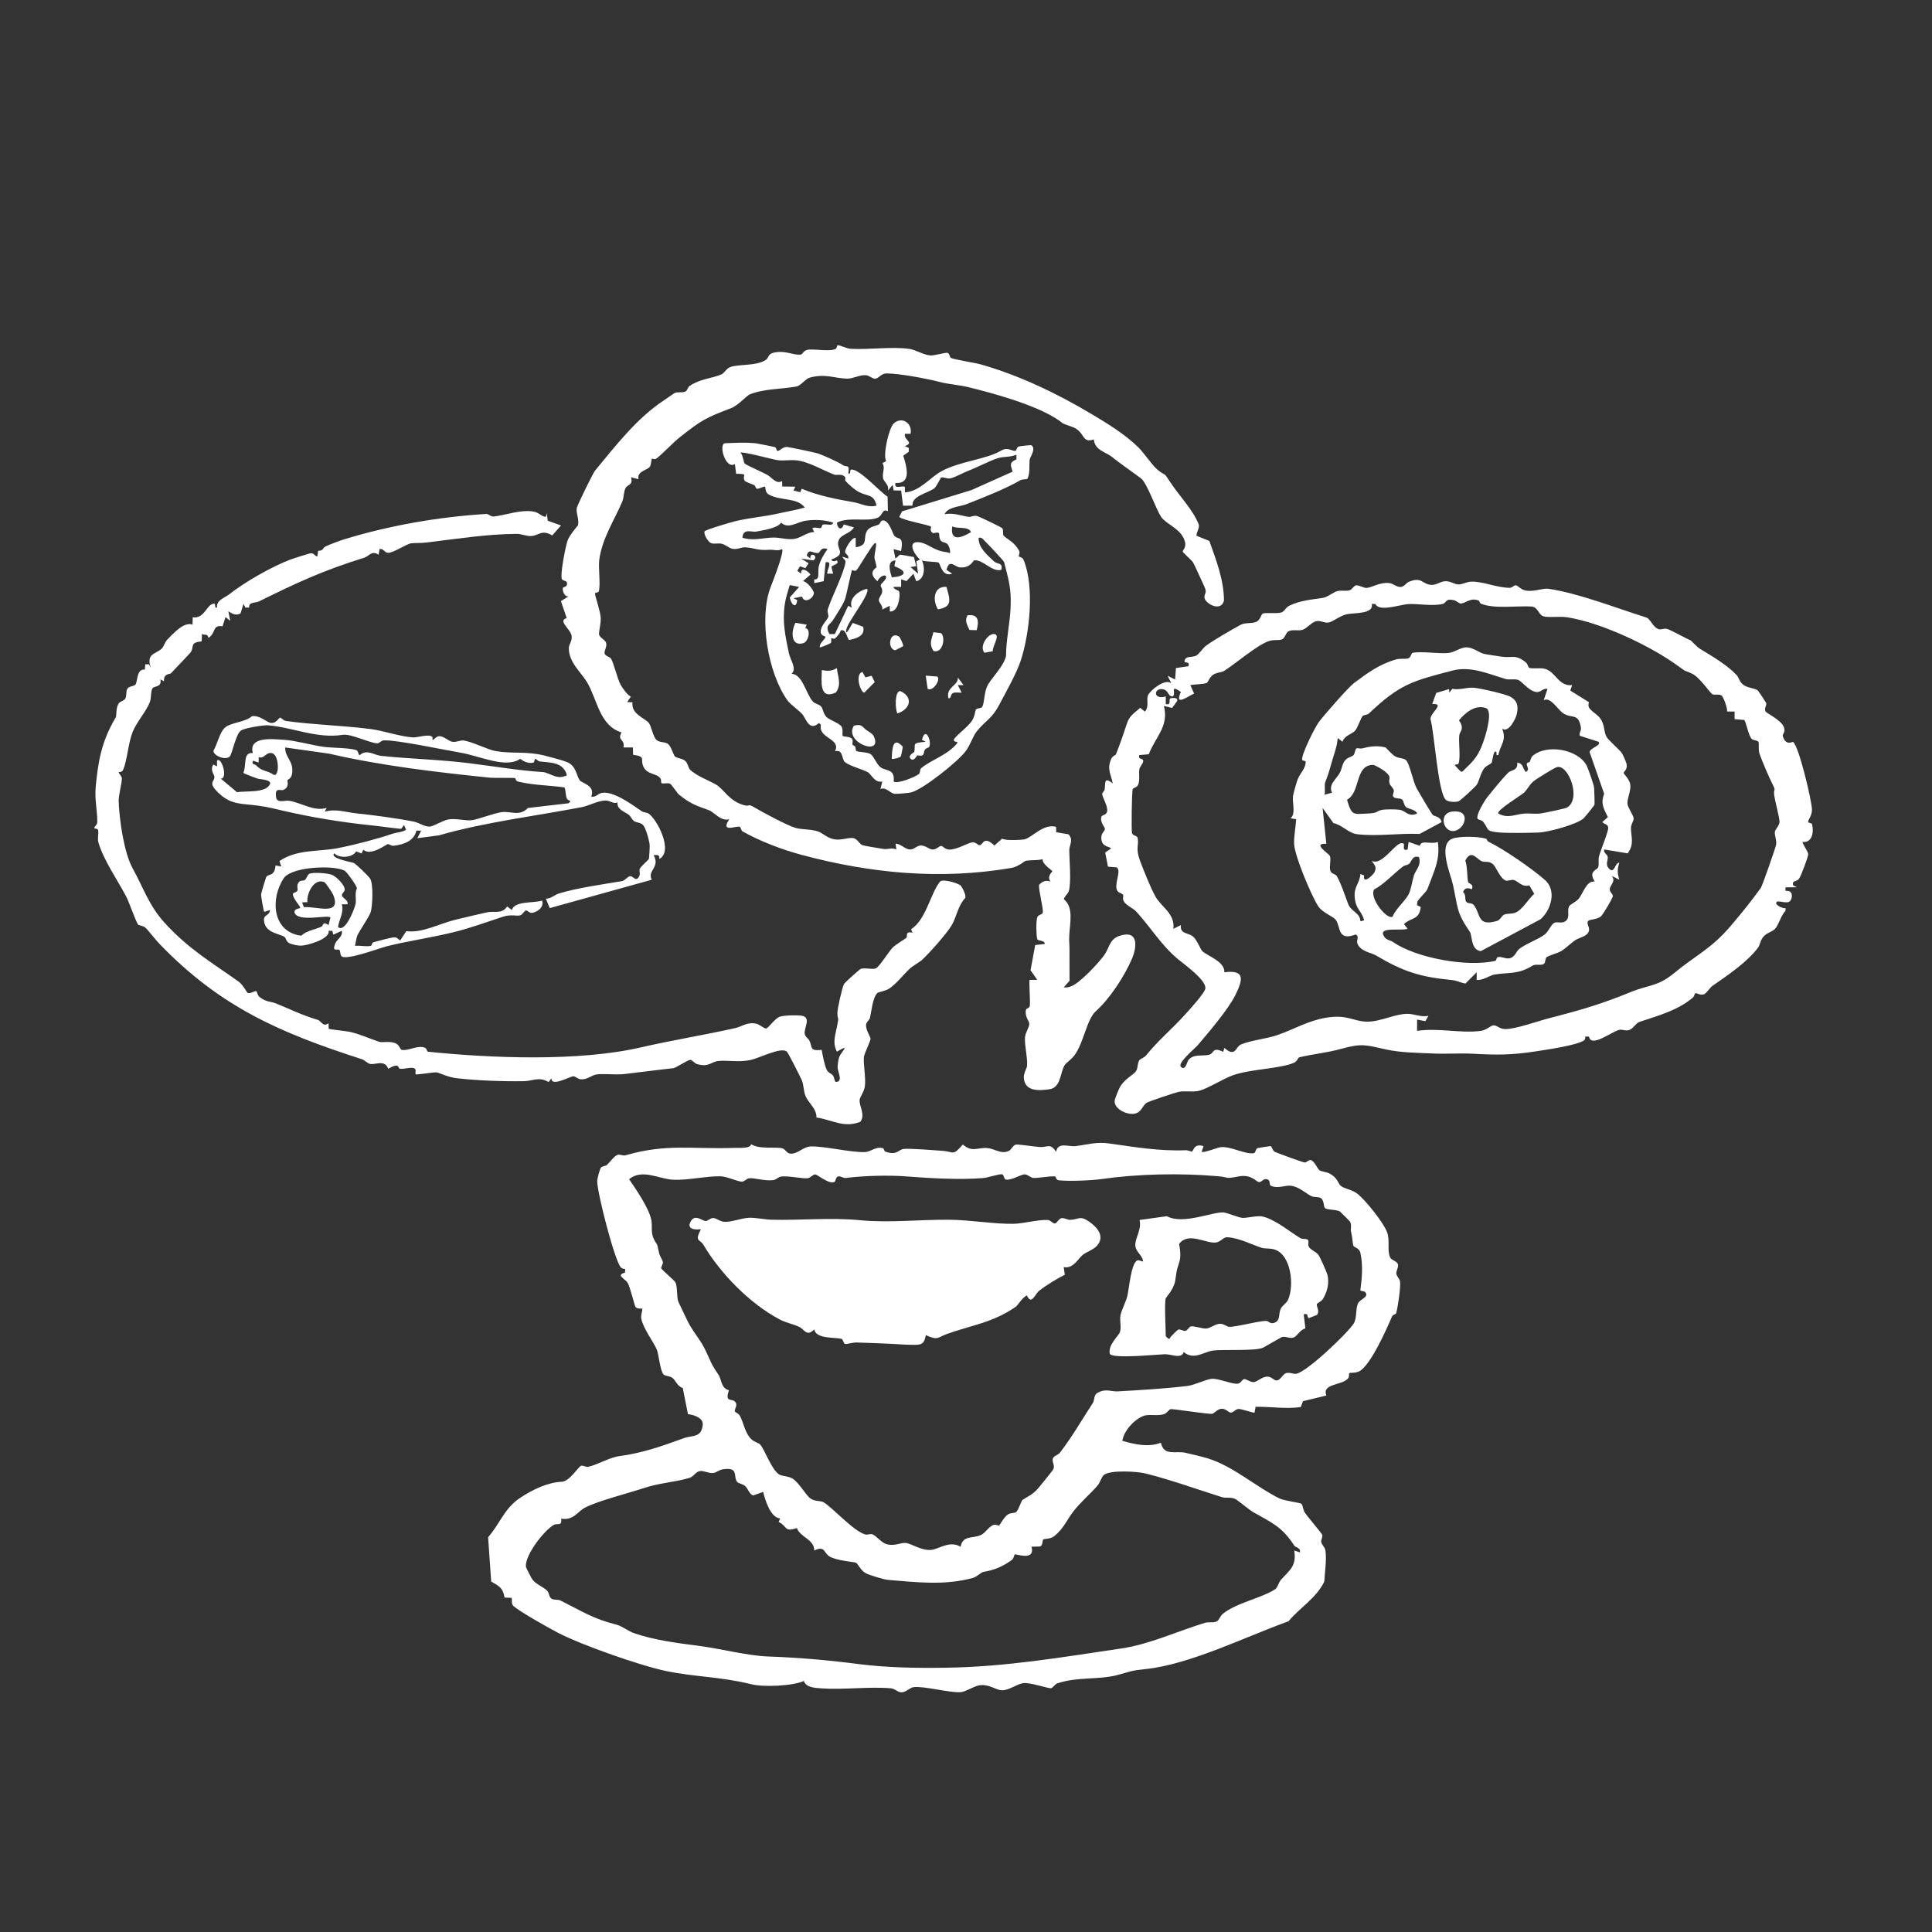 <svg viewBox="0 0 1080 1080" xmlns="http://www.w3.org/2000/svg" data-name="Layer 1" id="Layer_1">
  <rect x="0" y="0" width="1080" height="1080" fill="#333333" stroke="none"/>
  <defs>
    <style>
      .cls-1 {
        fill: #fff;
      }
    </style>
  </defs>
  <path d="M666.32,643.71c1.08-.74,1.13-4.68,6.46-3l-1.05,3.15c1,.83,8.87-2.48,11.05-2.62,5.52-.36,13.44,4.19,18.09,3.4,1.14-.19.95-2.53,2.26-2.88.62-.17,6.7-1.1,7.06-1.08.79.06,1.05,2.3,2.27,3.1.75.5,15.96,6.06,16.86,6.06,1.25,0,2.36-1.82,3.69-1.26,1.94.82,3.46,4.8,4.52,5.54,1.3.91,3.95.91,5.93,2.01,4.32,2.38,4.5,5.46,6.1,6.83s6.45,2.18,9.17,4.3c4.59,3.57,14.61,16.12,16.61,21.42,1.81,4.82-.03,10.03,1.68,14.09.81,1.94,3.95,1.99,4.45,4.13.37,1.56-1.06,3.39-.92,5.06.13,1.47,1.74,2.67,2.06,4.32.54,2.84-1.23,14.56-2.11,17.67-.27.97-1.83.76-2.39,2.06-2.94,6.84-11.78,26.91-18.1,30.46-2.25,1.26-5.26.72-5.77,1.16-.31.27.21,1.94-.8,3.06-3.47,3.83-14.7,2.73-11.98,9.41l-13.07,3.16-1.26,3.29c-8.52,1.19-16.65-.27-25.25-.15l-.58,3.24c-.38.44-7.34-2.15-9.04-2.01s-2.76,2-4.17,2.02c-1.49.02-2.75-2.26-5.18-2.15s-4.32,2.81-5.38,2.85c-3.26.11-21.94-2.87-23.1-2.62s-1.97,2.16-3.56,2.72c-3.68,1.31-8.53-.12-11.58,1.03-5.34,2.01-11.11,8.46-11.89,13.95,6.95,2.04,14.61,3.74,21.58,1.07,1.52,7.58,8.01,4.45,13.51,5.58,3.07.64,9.79,2.28,12.67,3.17,14.19,4.36,26.92,15.88,39.97,22.35,2.8,1.39,11.65,2.41,12.33,2.99.81.69.97,3.51,1.92,4.94,1.49,2.25,9.57,11.7,9.76,12.47.31,1.29-.73,2.76-.58,3.88.25,1.78,2.05,2.79,2.37,4.97.76,5.19-.39,11.97-.64,17.26-4.51,9.3-13.63,14.54-20.03,22.21-23.54,8.43-55.12,24.19-79.99,26.72-8.48.86-7.85,1.29-15.67,3.33-10.7,2.79-21.75.81-33.43,4.59-1.61.52-2.57,2.57-3.59,2.76-1.48.28-12.08-3.45-15.71-2.82s-7.77,3.98-11.76,3.99c-3.29,0-7.18-3.66-12.7-2.77-3.06.49-7.62,3.62-10.44,3.82-6.24.43-19.96-3.47-26.23-2.81-2.08.22-4.2,2.77-6.57,2.88s-3.69-2.01-6.23-2.24c-11.83-1.05-26.77.92-38.92.03-3.8-.28-8.42-.48-9.68-4.13-6.05,2.82-22.53,3.54-29.34,1.84-17.21-4.28-31.31-4.01-47.55-7.37-14.44-2.99-46.79-14.38-60.14-21.2-5.05-2.58-21.46-11.83-25.12-15.02-1.48-1.29-.92-3.08-1.11-4.7l-4.03-.17c-.87-5.53-3.1-6.38-7.47-8.95l-1.72-24.78c6.93-7.98,8.91-16.03,18.04-22.1,7.13-4.74,15.61-8.62,23.19-8.91,4.29-.17,9.38-8.59,10.74-8.94,1.23-.31,2.75.85,3.9.6,5.37-1.16,12.18-5.3,17.22-5.95,12.99-1.68,23.94-5.58,36.31-10.07,4.75-1.72,9.85-.05,10.58-7.5.38-3.88-5.13-5.63-8.27-5.91l-2.9-14.63c-3-.88-4.15-4.5-5.81-5.71-1.45-1.06-4.08-.93-4.97-1.91-1.9-2.09-2.58-10.95-3.68-13.73-1.68-4.22-7.76-11.92-8.76-17.69-.3-1.74.93-4.87.56-5.26-.24-.25-2.85.23-3.73-1.02-.72-1.02-2.78-10.55-4.46-13.54-1.18-2.09-6.88-4.25-1.45-5.64l.13-1.99c-.91-.1-2-.35-2.57-1.09-3.57-4.58-13.07-41.38-13.08-48.05,0-1.33,1.41-6.89,2.17-7.68.71-.73,2.52-.71,3.31-1.44,1.52-1.4,4.01-4.97,5.91-5.59,1.36-.44,2.92.68,4.48.23,22.95-6.65,37.38-3.3,60.42-4.13,3.45-.12,9.23.55,9.74-2.05,4.71,3.06,14.07,1.27,17.61,2.35,1.61.49,2.21,2.76,4.36,2.91,4.35.29,6.97-4.01,11.83-4.02,8.38-.03,21.36,3.33,29.5,3.16,3.91-.08,6.03-3.24,10.33-2.2.73.18.61,1.7,1.53,2,6.73,2.23,6.91-1.2,10.24-1.56s17.38.75,21.75,1.06c6.14.43,5.45,3.17,11.2-3.53,5.29,4.55,8.05,1.58,13.56,1.97,4.11.29,7.84,3.65,12.15,1.61,1.37-.65,2.27-3.12,3.92-3.53,1.2-.3,10.84,1.24,13.52,1.36,4.32.2,5.78-2.36,8.97,2.7.99-5.78,6.99-2.7,11-3.22,6.47-.83,11.48-2.5,18.72-1.48,14.33,2.03,28.04,4.37,42.79,3.79,1.19-.05,3.23.89,3.44.74ZM466.6,660.61c-2.92,1.83-9.68-4.12-10.88-4.1-1.41.03-2.64,1.95-4.29,2.14-2.92.32-10.34-1.45-14.67-.97-1.66.19-2.81,1.77-4.36,1.99-4.92.7-10.48-1.34-13.64-1-1.54.17-2.52,1.89-4.08,1.88-2.38-.01-8.19-2.88-11.87-2.99-7.55-.22-18.25,2.28-26.34,1.93-8.16-.35-17.41-6.35-24.81-.31,3.96,5.79,10.84,15.75,12.36,22.47.77,3.4-.26,7.09,1.23,10.41,2.17,4.84,1.68,1.14,3.17,8.33.44,2.1,1.97,3.69,2.13,5.23.11,1.05-1.32,2.86-.83,3.56.69.98,7.21,6.58,7.79,7.58,1.32,2.29.67,8.18,1.64,10.78.36.96,3.46,7.15,4.5,9.48,2.86,6.39,7.48,11.41,9.99,16.37,3.79,7.49,3.19,8.12,8.05,15.19,1.71,2.49,1.28,7.47,5.78,8.56-2.57,7.9,2.22,3.67,3.93,7.19.74,1.53-.74,3.17-.65,4.6.03.52,2.12,1.1,2.89,2.56,2.09,3.98,2.78,9.43,6.18,12.87,1.91,1.93,4.22,2.08,5.21,3.24,2.55,3,6.13,13.63,10.38,16.55,1.76,1.21,5.11.85,7.64,2.4,3.68,2.25,7.19,9.09,10.02,11.11,2.64,1.88,5.45,1.02,7.36,2.15,5.05,2.98,16.67,16.13,23.26,17.96,1.38.38,2.78-.57,4.17-.01,2.14.85,4.84,4.81,8.2,5.57,4.4,1,7.39-1.08,10.3-.8,3.05.29,8.34,4.24,14.01,3.89,4.24-.26,10.43-5.53,16.62-1.75,1.17-6.69,6.87-4.44,11.44-6.63,2.66-1.27,4.04-4.57,7.09-5.65,1.11-.39,2.7.59,3.01.4.34-.21,2.8-4.9,4.88-6.19,1.65-1.03,3.5-.66,4.51-1.28,1.32-.82,2.98-6.41,3.69-6.88,3.62-2.37,5.69-2.82,9.25-7.07,1.12-1.34,7.74-9.51,8-10.1,1.01-2.33-1.2-4.28-.13-6.31.63-1.19,2.79-1.64,3.78-2.92,6.9-8.96,12.14-18.16,18.4-27.78,1.05-1.61.39-4.7,2.76-5.69,4.28-2.55,7.66-.58,11.06-.78,12.98-.73,26.33-1.51,38.94-3.02,4.19-.5,10.79-3.87,13.83-4.02,3.81-.19,10.59,2.88,14.03,2.78,2.19-.06,2.76-2.46,3.96-2.6s3.43,1.78,5.33,1.7,4.56-3.03,7.5-3.09c2.5-.05,3.65,2.09,5.17,2.13,2.34.06,3.44-3.51,5.5-4.09s4.04.68,5.71.35c6.07-1.21,28.39-22.44,32.01-28.05,1.9-2.95.98-8.24,2.43-11.3,1.16-2.44,6.84-3.64,3.71-6.56l-2.43-.57c.94-7.03,1.57-14.06.05-21.08-.67-3.07-3.67-2.74-4.03-4.33-.41-1.85-.35-4-1.18-7.37-.44-1.79.49-3.93-.59-5.74-.21-.35-5.46-5.6-5.82-5.8-1.94-1.03-7.13-.76-8.2-1.84-.85-.86-.41-4.45-2.35-5.57-1.39-.8-3.6-.31-5.25-1.08-2.79-1.3-6.62-5.09-11.21-5.78-3.38-.5-7.35,1.8-11.37.02-1.38-.61.29-3.45-2.78-3.75-1.51-.15-2.36,1.6-3.74,1.64-1.93.05-4.02-4.53-11.56-3.14-8.46,1.56-4.47.5-11.66-.12-20.99-1.81-44.47-1.33-65.02,1.6-5.7.81-18.21,1.3-23.79.69-1.97-.21-1.38-2.1-2.18-2.18-3.12-.3-9.93,1.15-12.32.82-1.4-.19-2.82-1.85-4.55-1.95-2.04-.12-7.46,3.48-10.56,2.91-1.22-.22-1.03-2.77-2.17-2.97-1.55-.27-8.07,1.92-10.58,2.12-12.53,1.04-29.56.13-42.2-.88-10.46-.84-24.09-.47-34.68.83-1.2.15-2.89-1.22-4.2-.86s-1.37,2.63-1.87,2.95ZM412.11,828.45c-2.47-3.02,1.25-8.55-8.12-7.08-1.99.31-3.62,1.89-5.44,2.06-2.54.24-4.89-1.4-7.25-1.09-2.35.31-3.56,3.12-5.83,3.79-8.71,2.58-16.21,2.62-25.85,5.81-8.51,2.82-25.45,7.09-32.52,10.8-4.38,2.29-6.47,7.33-13.39,6.21.54,4.54-2.13,2.28-4.27,3.55-5.49,3.26-15.97,16.82-15.47,23.25.05.63,3.21,6.68,3.77,7.37,2.13,2.63,5.97,3.98,8.14,6.11,1.09,1.06,1.01,3.61,2.43,4.45s3.55.28,5.22,1.12c11.66,5.84,18.1,10.16,31,13.37,3.11.77,6.66,3.65,9.98,4.81,10.68,3.75,24.41,5.58,35.5,6.97,12.37,1.55,27.66,5.61,39.24,6.03,17.36.63,32.99,1.97,50.63,4.23,15.89,2.04,32.32,2.29,48.75,2.06,33.69-.47,65.38-5.92,98.22-10.77,15.9-2.35,31.2-9.61,46.74-14.33,2.12-.65,4.55.18,6.6-.8,1.25-.6,1.95-3.05,3.26-4.14,7.48-6.21,22.01-8.92,29.43-13.88,1.39-.93,1.85-3.73,3.2-5.25,4.8-5.41,8.81-7.54,7.41-16.37l3.15,1.05c.62-2.7-2.32-2.48-3.23-3.9-6.57-10.26-12.54-12.79-22.87-18.59-2.09-1.17-8.6-6.68-10.05-7.37-2.48-1.18-5.19-.32-7.43-1.02-14.39-4.52-28.52-9.69-42.76-13.23-4.79-1.19-19.26-2-23.08.72-1.45,1.03-2.19,4.29-3.58,5.92-4.18,4.89-9.65,9.39-13.76,14.77-3.41,4.45-5.36,9.53-10.61,13.68-2.22,1.76-5.38,1.22-6.09,1.85-.65.57-.03,3.47-1.93,3.89l-4.62.12c2.18,8.29-8.76,3.86-9.36,4.31-.37.27-.51,2.28-1.66,3.12-5.14,3.72-10.15,5.73-15.75,6.62-1.43.23-3.71,2.76-5.97,3.38-15.83,4.38-31.66,2.41-47.58,1.11-2.28-.19-10.11-2.63-12.18-3.66-3.07-1.53-4.31-5.25-5.73-5.95-.91-.46-10.34-1.04-14.52-3.38-3.55-1.99-2.49-6.38-8.71-3.42.07-6.3-7.89-7.37-9.69-12.55-7.36,2.34-4.99-.78-10.22-3.48l.88-1.9c-5.32-.34-8.39-10.07-9.52-14.83l-5.59,1.98c-2.09-.62-2.86-3.77-4.41-5.19-1.37-1.26-3.91-1.58-4.53-2.34Z" class="cls-1"></path>
  <path d="M945.06,357.94c.33.14,3.45,3.67,5.25,4.76,7.25,4.39,15.34,9.19,20.44,14.64,1.32,1.4,1.48,3.76,3.8,5.49,2.5,1.87,6.85,1.82,8.27,3.35.28.3,4.46,6.55,4.53,6.96.22,1.35-1.36,3.02-.36,4.64.52.84,7.81,4.43,9.73,7.76,2.07,3.59-.5,4.69-.13,5.93,1.7,5.73,5.39,3.06,5.71,3.28,3.27,2.18,10.36,32.45,10.59,37.58.16,3.7-2.15,5.53-2.11,7.19.02.54,1.95.43,2.16,1.26,1.08,4.27.18,10.39-5.27,9.88-.47.43,3.17,5.56,3.15,6.86s-3.96,12.18-5.24,13.79c-1.38,1.74-4.06.74-3.19,3.63l2.1,1.05-6.33.02c-.28,2.75-.07,1.72,1.62,2.07,2.35.49,2.28,3.62,1.07,5.37-1.81,2.63-8.06-1.26-7.96,1.53.04,1.08,3.76,3.09,5.26,2.65l-.05,1.51c-2.46,2.43-3.84,7.92-5.81,10.05-1.58,1.72-4.43,2.12-6.35,4.22-2.05,2.24-1.93,4.62-3.19,6.32-6.01,8.09-17.1,15.55-25.27,21.2-1.63,1.13-3.46,4.23-4.8,4.8-2.31.99-4.15-.94-5.06-.45-.26.14-.55,1.73-1.32,2.38-8.49,7.21-19.3,10.06-29.79,13.57-2.17.73-3.5,3.91-6.03,4.63-1.95.55-3.53-.55-5.33-.17-3.98.85-15.79,10.27-16.89,3.77h-2.08c.02.73-.05,1.71-.7,2.13-4.38,2.87-21.21,5.23-27.42,6.19-13.34,2.05-21.72,1.98-34.86,1.26-7.42-.41-14.12.24-22.14-.13-8.78-.41-17.95-.43-26.19-2.25-11.39-2.53-13.54-3.55-25.02-.38-8.55,2.36-15.62,2.85-23.53,4.76-.86.21-.9,2.25-3.35,3.22-8.27,3.25-23.73,3.33-33.62,6.75-5.52,1.91-14.71,7.87-19.46,8.83-3.66.74-7.39-.21-11.09.53-1.83.36-16.87,5.39-17.9,6.11-2.04,1.43-2.67,4.61-5.59,5.77-4.41,1.76-13.13-2.31-12.15-7.3.21-1.08,2.11-5.8,2.69-6.89,2.51-4.75,7.29-6.94,8.97-8.97,1.35-1.62.94-4.54,1.96-6.24.64-1.07,2.79-1.51,3.8-2.77,7.03-8.72,14.65-14.91,21.67-22.71,2.38-2.64,11.46-12.46,11.58-14.94.23-4.83-11.52-13.06-15.35-16.27-9.53-8-14.86-17.31-23.19-26.46-1.83-2.02-5.61-3.46-7.02-5.76-.99-1.62-.08-3.11-.48-3.73-.59-.92-2.5-1.16-3.1-2.08-2.36-3.61,2.54-11.38-.5-13.26l-4.83-.41-1.56-7.88,3.18-2.2c.07-1.34-5.59-.39-5.34-6.38.1-2.4,1.83-3.35,2-4.4.22-1.29-2.85-3.63-1.98-6.99.31-1.19,3.03-.79,3.27-3.33.29-3.01-2.9-7.93-2.8-9.52.04-.69,1.21-1.54,1.36-2.41.6-3.46-.69-7.54,4.54-3.42-.97-5.21-3.25-7.66-1.06-13.24.88-2.25,2.67-2.57,2.79-2.86,2.27-5.7,4.4-11.89,6.28-17.61,1.4-4.26,4.23-5.74,7.34-8.54l2.61,2.1c2.66-2.98.59-6.74,1.8-9.22,1.37-2.83,9.6-9.49,12.99-6.61l-2.1-4.21,4.21,2.1.47-6.41,6.93-.99c1.15-2.87-2.16-1.72-2.13-2.64.1-3.36,4.07-2.18,6.33-3.21,1.78-.81,3.9-4.38,5.85-5.77,4.67-3.33,14.5-9.04,19.3-11.6,2.39-1.28,6.24-.51,8.67-1.63,2.09-.96,2.76-4.13,3.41-4.5,1.47-.86,7.36.11,10.46-.69,1.82-.47,2.38-2.77,4.55-3.81,6.48-3.08,12.54-3.38,18.83-4.38,2.52-.4,5.67-3.12,7.95-3.76s4.8.15,6.91-.47c1.44-.43,2.29-2.49,3.5-2.74,1.7-.35,4.32,1.59,6.22,1.4,2.91-.3,7.5-3.35,12.58-2.67,2.25.3,4.08,2.39,6.4,2.14,1.91-.2,2.82-2.24,4.54-2.93,7.38-2.95,7.37,1.55,12.49,1.77,2.79.12,4.95-1.84,7.42-2.02,3.28-.25,5.1,1.6,7.42,1.76s4.72-1.41,7.27-1.54c6.42-.32,14.09,3.35,21.59,3.45,1.54.02,2.44-1.58,3.56-1.41,1.18.18,2.77,2.46,5.53,2.94,4.69.81,9.39-1.45,12.54-1,16.72,2.39,38.46,10.96,54.79,16.05,2.36.73,3.78,5.7,7.05,6.56,1.36.36,2.88-.62,4.47-.19,2.45.66,9.53,4.84,13.25,6.42ZM826.74,335.79c-4.61-1.99-7.37,1.36-9.93,1.58-1.24.11-2.54-1.55-4.11-1.88-5.13-1.06-3.88,1.52-6.26,2.12-5.36,1.35-13.84-.18-18.91.06-4.98.24-16.54,4.57-18.66-.03l-2.06-.06c1.37,5.79-9.88,4.93-13.78,5.75s-7.96,4.23-10.23,4.65c-2.42.45-4.46-1.2-6.9-.75-2.71.49-5.5,4.27-7.89,4.88-2.51.64-5.44-.33-7.69.76-1.64.8-1.95,3.96-3.85,4.6-2.04.69-4.56-.09-7.46.99-6.82,2.53-18.18,12.45-24.66,16.54-1.58,1-4.07.79-6.23,2.21-1.94,1.27-2.88,4.14-3.45,4.47-1.51.88-7.09.8-9.26,1.32l2.11,4.71c-3.96,1.8-11.17,7.36-7.4-.91-6.85-4.82-2.06,1.53-4.76,2.52-2.69-.18-1.92-3.52-5.51-4.06-4.9-.74-5.43,6.14,1.83,4.06v4.24c3.48,1,1.29-2.84,2.63-3.2,1.03-.28,4.52-.6,3.69,1.6l-2.8,3.8-4.57-1.14c2.9,11.63-4.81,17.3-8.45,27.01l-5.29.46c-.98,2.97,2.59,1.37,2.14,3.66-.3,1.52-1.83,2.64-2.11,4.29-.47,2.79.5,5.81-.74,8.69-.65,1.5-2.57,1.61-2.96,2.34-.58,1.09-.83,23.51-.42,24.67.54,1.52,2.81,1.39,3.08,2.48,1.09,4.39-1.57,5.31,1.75,13.86,2.1,5.42,5.39,13.88,8.3,19.13,3.18,5.72,11.09,9.59,9.97,18.03l4.2-2.11c-.54,5.16,4.04,4.11,6.82,6.4,2.1,1.73,4.18,7.16,5.12,8.08,2.86,2.83,12.68,5.8,12.4,11.91,12.15-1.64,10.13,4.72,6.03,12.93-3.93,7.87-14.75,20.55-20.85,27.75-1.55,1.84-11.59,10.04-9.51,12.14,2.6,2.61,3.57-3.02,4.15-3.73,3.06-3.72,7.85-1.98,11.81-3.05,2.61-.71,1.55-4.61,7.71-1.57l.65-2.19c6.32,5.55,6.25-.66,9.19-1.9,5.71-2.41,13.95-3.1,20.16-5.19,8.97-3.02,17.13-8.02,27.22-9.76,12.21-2.11,15.29,2.04,23.14,2.16,7.78.12,15.77-4.6,23.23-4.35,3.37.11,7.32,1.96,11.12,1.08l-1.69,3-4.64-.88v6.32c11.43-1.83,24.06,1.43,35.42.03,3.54-.44,5.68-3.13,7.36-3.16s3.6,2.06,6.3,2.11c5.84.12,18.49-4.48,24.65-6.06,17.19-4.4,29.48-7.97,45.62-14.6,10.39-4.27,14.99-2.95,24.26-10.58,12.44-10.23,20.73-13.55,31.71-26.42,5.71-6.7,11.62-14,16.81-21.21.85-1.18,8.38-22.74,8.57-24.23.36-2.8-.97-5.38-.7-7.14.23-1.51,2.59-3.52,2.62-5.64.03-1.94-2.61-12.03-2.97-14.68-.62-4.63,1.36-1.72-1.03-6.46-2.03-4.01-5.79-12.84-7.22-16.97-.82-2.37-.02-5.85-.63-6.64-.76-.98-2.84-.56-3.85-1.73-1.7-1.96-3.14-9.79-4.08-10.44l-5.36-.45.02-4.24-4.18-.04c.2-1.85-2-8.2-3.19-8.96-1.5-.96-3.79,0-5.09-.72-1.36-.76-6.95-9.38-11.31-11.46-4.56-2.18-2.45-.31-7.68-4.18-14.96-11.08-43.17-24.44-62.15-27.34-4.18-.64-10.16.28-13.2-.52-2.66-.7-2.9-4.64-6.21-5.47-8.5-.62-21.23,1.49-28.78-1.61-.75-.31-.87-1.55-1.13-1.67Z" class="cls-1"></path>
  <path d="M531.43,200.02c1.48.88,13.95,2.86,16.91,3.7,21.11,6.02,42.27,16.02,62.01,27.83,8.47,5.07,18.41,11.05,26.17,18.69,2.6,2.55,7.77,10.05,10.44,12.26,5.33,4.41,2.84.31,7.44,7.35,4.63,7.08,12.67,15.36,15.68,23.31.74,1.95-1.85,5.44-1.08,6.41l7.02,2.81c3.88,10.76,8.17,21.97,8.19,33.36-1.78,6.87-11.05,1.28-10.93-1.89.11-2.9,1.91-2.09-.63-7.27-1.64-3.35-4.44-9.91-5.75-12.23-.55-.98-5.64-5.48-5.73-5.89-.27-1.2,3.01-2.47.41-7.77-2.73-5.59-10.1-8.07-12.52-11.77-2.86-4.36-7.26-17.23-10.67-21.02-.69-.77-13.16-9.44-16.37-12.15-3.88-3.26-9.97-3.85-10.56-10.09-7.24,2.37-4.53-4.49-12.35-7.13-7.05-2.38-3.88-1.53-9.01-4.73-12.47-7.78-34.5-13.91-49.1-17.45-4.53-1.1-11.17-1.65-15.44-2.77-7.32-1.92-22.47-4.78-29.87-4.84-3.17-.03-4.36,2.74-6.34,2.92-1.64.15-3.31-1.71-5.21-1.91-3.29-.35-7.28,1.95-10.49,1.91-7.01-.09-11.97-2.97-20.86-.6-2.74.73-4.91,4.5-7.67,5.01-8.17,1.51-18.1,1.15-26.17,4.47-1.49.61-6.3,6.1-10.32,7.64-13.94,5.33-16.29,6.5-28.34,16.03-4.48,3.54-9.2,8.85-13.33,12.1-.99.78-2.44-.06-2.51.04-.51.68-.3,3.1-1.12,4.43-1.35,2.2-7.37,2.41-6.41,7.07l-4.21-1.06c1.37,4.41-1.92,4.04-2.98,5.96-1.18,2.14-.87,5.26-1.89,7.66-4.41,10.41-11.27,20.54-12.86,32.57-.58,4.36.8,13.6-.23,17.55-.22.86-2.17.59-2.15,1.23.06,1.73,2.99,9.67,3.21,13.74.16,2.96-1.22,7.94-.9,9.28.44,1.77,3.46,2.86,3.93,4.66.57,2.22-1.27,4.42-.83,5.96.42,1.45,2.89,1.68,3.58,2.81,1.48,2.42,3.49,11.16,5.39,14.67.78,1.45,4.32,6.48,5.71,6.44l-2.1,3.15,2.98.13c-.88,6.65,6.87,8.71,9.11,11.54,1.47,1.85,2.36,7.69,4.28,9.45,1.73,1.58,4.29.99,6.13,2.06,2.06,1.19,3.26,6.19,4.17,7.17,1.01,1.08,3.92,1,5.58,2.35,1.81,1.47,1.8,3.98,2.87,5.05,3.36,3.37,10.68,6.14,14.45,8.3,4.58,2.62,7.29,9.32,15.87,11.6,3.49.93,1.45-1.29,6.1,1.46,4.71,2.79,17.73,9.74,22.42,11.17,3.75,1.14,8.73.6,12.74,2.05,2.87,1.04,4.56,3.28,8.42,4.23,4.18,1.03,8.09-.92,11.06-.56,2.7.33,3.48,3.45,5.54,4.05,1.46.43,9.63,1.75,11.7,2.06s4.7-.9,7.09.28l-.51-3.18c2.9-.14,5.24,3.06,8.02,3.18,2.42.11,3.71-2.18,6.21-2.23s4.49,2.16,6.45,2.25c2.39.1,3.67-2.18,4.98-1.97,1.03.17,1.99,1.93,4.38,2,4.26.13,10.22-3.71,12.95-4.06,1.79-.23,3.09,1.68,4.02,1.63,2.02-.11,2.11-5.68,8.29.18l4.35-3.91c.87,1.26,11.06.82,12.51.43,4.6-1.24,10.39-8.86,17.6-6.98l.08,3.03,6.84,1.13c2.99,3.12.41,6.17.45,9.05.1,6.34.97,14.73.11,21.13-.46,3.41-2.27,3.43-3.15,6.13,5.62,4.44,3.39,13.25,3.05,20.18-.2,4.06.11,4.08.12,7.37l.02,18.05-3.25,3.65c1.49.21,2.76-.07,4.16-.58,4.77-1.73,15.34-12.99,18.48-17.43,3.41-4.81,2.74-9.91,10.9-11.37,8.58-1.54,6.93,7.96,4.69,13.23-4.21,9.91-12.63,22.7-20.21,29.41-5.08,4.49-6.71,17.12-11.67,24.27-1.95,2.82-4.94,4.59-5.76,5.86-2.65,4.07-1.97,12.62-8.57,13.58-5.79.84-13.32,1.32-14.26-5.72-.44-3.29,1.69-5.9,1.78-7.51.25-4.81-1.49-11.35-1.18-15.75.18-2.63,2.37-5.6,2.4-7.55.03-1.63-2.31-3.45-2-7.24.16-1.99,2.05-1.02,2.31-3.05.3-2.37-.61-13.84-.09-14.34h4.24s-3.76-5.34-3.76-5.34l2.59-14.1,5.4-.63c-.2-2.38-3.87-1.37-4.27-2.78-.57-2.04-.71-10.26.07-12.24.55-1.4,2.71-1.26,3.01-2.45.55-2.24-2.39-12.27-2.03-15.56,1.75-1.98,3.89-2.79,6.39-1.82-2.25-2.91,1.02-5.49,1.03-5.81,0-.44-5.79-3.9-5.41-6.73-3.01.86-6.72.31-9.65.97-.45.1-4.06,3.29-7.87,3.94-39.87,6.78-78.59,2.99-116.94-7.22-11.2-2.98-23.78-7.81-33.31-13.22-.86-.49-.88-2.51-1.78-2.64-2.37-.34-10.64,3.42-5.66-4.13-4.92,1.24-8.16-3.87-11.34-5.05-7.07-2.62-10.29-3.49-16.7-8.7-1.04-.85-4.17-5.64-4.95-6.06-1.56-.84-4.11.27-4.94-.44-.25-.22.01-1.75-.51-2.55-2.06-3.13-7.44-1.85-9.62-6.8-1.81-4.1,1.72-5.4-5.69-6.47l-.12-4.08h-5.28c1.04-4.9-3.68-3.53-1.06-8.42-12.2-3.6-13.56-18.29-19.18-27.86-3.28-5.59-10.31-11.19-10.28-19.17,0-2.36,2.02-4.07,1.56-6.92-.65-4-8.02-8.43-2.74-9.93l-3.25-9.5,4.3-2.68c-2.38.36-3.47-2.91-3.23-4.66.11-.77,3.08-.25,2.21-3.27-.55-.84-2.18-.83-2.65-1.56-1.32-2.06,1.94-18.12,2.97-21.34,1.15-3.6,5.85-8.48,5.97-9.01.77-3.48-1.41-6.93-.61-9.83.52-1.89,8.92-19.15,10.12-20.6,11.18-13.54,23.34-29.28,38.13-39.03,1.33-.87,5.86-4.1,6.22-4.28,1.92-.97,4.59.04,6.37-1.04.83-.51,1.16-2.34,2.23-3.05,6.13-4.06,12.38-4.06,17.84-6.46,1.36-.6,2.47-3.01,4.55-3.92,4.26-1.86,14.62-.54,19.98-4.02,1.95-1.27,1.2-3.42,4.57-4.15,6.45-1.41,10.05,1.28,14.79,1.13,1.69-.05,1.48-2.48,4.63-2.81,4.01-.43,12.19,1.24,15.23-.46.73-.41.62-2.08,1.17-2.03,1.82.14,4.64,1.87,7.46,2.03,9.81.55,22.95-1.36,32.68.06,3.36.49,7.91,3.42,11.64,3.63,2.44.14,8.38-1.72,9.5-1.44,1.21.3,1.27,2.46,1.85,2.8Z" class="cls-1"></path>
  <path d="M305.16,288.96l.5-2.09.53,4.21,7.41,2.67-4.9,5.57c-5.78-3.47-7.44-.06-11.47.31-2.89.27-5.55-1.22-8.41-1.2-16.66.11-34.35,2.91-50.4,4.83-3.44.41-6.25.17-8.73.48-2.29.28-9.68,5.33-12.78,5.28-1.93-.04-2.61-2.57-4.73-2.09l-.55,3.16c-3.98-2.57-5.19.78-7.88,1.62-23.3,7.24-37.76,14-58.98,24.47-2.13,1.05-5.74.12-5.51,3.47h-2.09s-1.05-2.09-1.05-2.09l-1.66,5.33c-3.49,2.03-6.55-1.42-6.79-1.11l1.04,5.27-2.63-2.1-1.69,5.19c-5.68-1.16-3.62,3.86-7.83,6.42-.84-2.66-1.49-1.21-3.68-2.13l-.13,4.1c-6.97.69-3.96,2.9-6.15,6.05-.94,1.34-8.91,9.43-10.99,11.76-.59.65-4.32.02-3.91,4.49l-2.03-1.04c.91,4.49-3.43,3.61-4.36,4.9-1.13,1.56-.67,5.43-1.53,7.73-1.94,5.21-7.36,11.06-9.64,16.78-2.5,6.28-3.09,16.23-5.3,21.08-.76,1.68-2.36,1.2-2.43,1.31-.34.6,1.75,2.25,1.74,3.65-.02,2.4-1.92,9.62-1.81,12.73.4,10.54,3.02,28.88,7.87,37.55,5.76,10.31,9,20.56,17.53,30,13.57,15,26.43,22.34,41.73,33.25,2.21,1.57,4.58,6.03,4.92,6.22,1.44.81,4.15-1.44,4.98-.84.34.25.58,2.26,1.66,3.12,3.79,3,6.14,2.46,8.85,3.51,7.56,2.95,13.7,6.29,23.76,9.33,2.09.63,2.74,4.2,6.02,1.9l.08,3.05c.42.4,9.68,1.28,11.55,1.69,5.79,1.25,11.13,3.78,16.63,5.61,2,.66,6.1-.7,9.55,1.01,1.84.91,2.14,3.27,3.09,3.5,3.49.83,9.38-3.02,13.21-1.06.84.43.83,2.03,1.52,2.1,35.19,3.62,84.11,5.61,118.94-2.41,17.17-3.95,34.87-6.82,52.63-10.75,3.91-.87,6.65-3.54,11.81-2.53,1.8.35,4.49,2.79,5.57,2.7,1.34-.11,4.9-5.73,7.85-6.64,2.42-.74,9.74-.93,12.21-.47,5.31.99,1.09,6.76,1.54,9.99.27,1.95,1.92,2.52,2.59,3.84,1.96,3.82-.23,5.98,6.9,5.25.54,3.03,1.6,8.73,2.89,11.29.76,1.5,2.29,1.76,3.39,3.01.89,1.02.83,3.62,1.72,3.61,4.14-.04.95-5.65.91-8.1-.02-1.52.4-4.55.93-5.9,1.17-2.97,6.71-7.77-1.32-2.91-2.55-4.81-.97-9.04.07-14.16,1.25-6.15.3-3.12.19-7.25-.07-2.5,2.58-14.02,3.67-16.38.34-.73,8.79-8.31,9.39-8.5,2.52-.82,6.95.62,8.63-.4,2.07-1.25,7.1-9.29,9.16-11.45,1.61-1.69,7.44-5.13,7.73-5.52.82-1.14-.94-3.75,3.41-2.88l-.81-1.89c8.36-5.32,10.77-19.79,16.15-26.6,1.45-1.84,9.94.88,11.46,2.02.62.47,4.02,6.39,2.3,7.51-3.72,4.15-4.6,10.61-7.26,14.94-3.02,4.92-12.39,15.45-16.81,19.55-.33.31-5.22,3.4-6.07,4.17-3.78,3.41-7.62,8.54-11.71,11.39-2.26,1.58-6.26,2.08-6.84,2.62-2.72,2.51-3.31,10.19-4.17,13.83-.32,1.36-1.99,2.41-2.17,3.66-.46,3.05,2.65,7.25,2.48,8.26-.29,1.75-3.43,7.98-3.69,9.9-.52,3.74,1.23,12.25.48,16.73-.53,3.2-2.73,5.65-2.9,7.43-.32,3.36,3.37,8.38.39,12.22-9.24,3.66-15.78-1.14-24.53-2.41.17-5.06-4.59-8.05-6.21-12.28-1.06-2.75-.86-6.04-1.99-8.57-.98-2.19-7.49-15.16-8.35-15.95-3.12-2.88-15.51,3.73-20.61,4.73-6.35,1.25-12.14.02-17.44.45-4.21.34-5.48,3.75-12.19,1.75-1.34-.4-2.75-2.33-3.62-2.33-1.7-.01-8,4.46-9.64,4.64-8.92.96-18.12,2.23-27.5,3.29-4.77.54-11.99-.4-15.61.25-2.67.48-5.1,2.99-8.59,2.67-1.78-.16-2.91-1.69-4.16-1.68-1.83.02-12.7,6.24-12.17,1.03l-1.64,2.19c-5.42-3.2-8.78-.57-13.84-.49-11.68.19-26.38-.33-37.78-1.69-4.58-.55-9.2-2.86-10.84-3.21-1.42-.3-11.59,1.54-11.88,1.02s.25-2.09-.25-2.86c-1.14-1.76-6.48.29-8.64-.23-1.05-.26.11-3.76-6.44.04-1.92-5.35-7.12-2.08-10.23-2.72-1.26-.26-2.88-2.11-4.59-2.66-45.86-14.8-79-29.15-113.03-64.43-2.38-2.46-6.59-7.97-7.85-9.06-1.32-1.15-3.74-1.26-4.09-1.7-1.22-1.5-5.04-12.65-6.79-15.95-4.85-9.14-12.52-20.11-15.41-29.98-.7-2.39.29-5.02-.21-7.03-.21-.87-2.33-.58-2.13-1.19.28-.88,1.66-1.62,1.69-3.2.12-6.49-1.58-12.45-.84-20.08,1.33-13.63,3.18-25.13,11.22-38.49.5-.83-.12-5.26,1.62-7.75.9-1.29,3.02-1.36,3.74-2.84.79-1.6.21-3.87,1.05-5.3.93-1.59,3.88-1.44,4.52-2.35,1.43-2.01.57-8.95,5.3-8.43l.23-2.95h2.11s1.05,2.11,1.05,2.11c-2.87-8.24,2.5-7.59,6.04-10.87,1.17-1.09,1.74-3.65,3.01-4.93,3.44-3.46,9.35-10.3,14.2-8.48l.12-4.12c6.68,1.05,7.9-7.69,11.98-7.59,1.13.03-.18,2.65,1.63,2.19-.58-4.16,4.27-5.44,6.81-7.46,8.47-6.7,23.66-15.44,34.38-19.49,1.41-.53,10.67-3.46,11.34-3.45,1.73.03,2.1,1.49,3.46,1.88l.55-3.25c2.93.09,2.44-1.6,3.94-2.34,2.32-1.15,8.06-3.29,10.66-4.09,25.15-7.71,52.71-12.53,79.44-14.16,1.09-.07,2.43,1.59,4.02,1.44,6.1-.58,15.3-4.08,22.4-2.74,3.22.61,3.98,2.63,6.85,2.95Z" class="cls-1"></path>
  <path d="M509.03,242.48l-3.16.03c-.89,3.58,5.52,4.71-.01,6.86l2.16,1.05v2.12s-3.08,2.18-3.08,2.18c1.76,5.86,4.92,15.88-4.35,15.26-1.03,3.97,4.11,1.16,5.23,2.22l.06,3.06c8.56-.72,13.88-8.28,20.39-11.83,10.37-5.65,24.82-6.56,33.15-11.41,4.01-2.34,5.57.05,8.18.03.68,0,.5-1.88,1.91-2.46.4-.17,6.77-.89,7.06-.69,2.78,1.91-.73,6.45-.93,7.93-.47,3.49.34,7.35-1.3,10.85-1.23.43-2.78.11-3.94.77-8.9,5.09-20.09,9.41-30,13.35-3.83,1.52-10.57,1.53-12.35,5.61,5.25-.82,8.67.76,13.31,1.51,1.31.21,2.87-.89,4.69-.51.98.2,13.83,6.26,14.26,6.93.76,1.2.11,3.37.72,4.06,1.72,1.95,6.18,3.52,8.75,8.7.53,1.06-.5,2.53-.26,2.9.27.42,2.05.42,2.68,1.96,6.16,15.04,3.42,40.77-1.53,56.14-2.29,7.12-8.35,17.81-12.01,24.76-4.31,8.18-7.39,8.5-12.66,15-2.2,2.72-3.54,7.67-6.38,11.32-4.53,5.83-23.56,21.04-30.29,22.78-1.29.33-8.08.93-9.27.78-2.38-.3-5.12-4.12-7.9-2.64l1.06-4.21c-4.32.84-6.12-4.07-8.02-5.17-2.88-1.67-10.02-3.41-12.86-5.67-1.9-1.52-.92-7.42-5.55-6.08,3.53-7.29-9.52-7.03-7.9-14.79l-1.09-1.03c-5.49,5.07-7.33-2.72-9.33-4.95-1.73-1.93-6.79-5.62-8.13-7.48-11.26-15.62-16.12-46.32-9.59-63.43,1.17-3.06,7.82-19.83,6.44-21.33-2.41,1.27-4.65.21-6.73.36-7.5.55-8.62-1.13-13.89-1.37-2.37-.11-4.13,1.38-7.1.83-1.81-.34-3.72-2.15-5.77-2.76s-4.61.33-6.39-.5c-1.32-.62-4.01-4.48-3.47-6.46.24-.89,15.57-5.35,17.6-5.82,7.91-1.83,16.1-2.49,23.24-4.12,5.06-1.15,10.22-1.93,15.19-3.41-4.33-5.83-13.58-3.5-20.31-7.38-1.92-1.11-1.56-3.99-1.88-4.23-.55-.41-3.17,1.25-4.58,1.11-.63-.06-.71-1.61-1.55-2.04-1.17-.6-4.87-1.75-5.26-2.45-1.8-3.23,2.77-3.74-4.78-3.9l-.7-5.38c-5.24,3.1-9.19-10.87-5.64-11.67,5.92-.19,11.81-.62,17.73.09.69.08,9.85,1.9,10.35,2.12.96.41.78,2.13,1.34,2.1,1.62-.06,2.64-2.19,5.22-2.24.91-.02,15.17,3,16.95,3.51,2.66.75,12.19,5.02,14.66,6.78,1.64,1.17,3.72-1.05,2.78,4.57,1.79.48.51-2.02,1.61-2.18,4.62-.64,16.03,12.5,20.36,15.09l.2,8.22c-3.06-1.84-2.98,2.25-5.51,3.46-5.65,2.71-16.46-.64-23,2.88.14,3.35,2.72,4.68,3.83.99l5.67,1.64c-1.7,3.2-6.75,3.91-8.22,6.59-2.91,5.3,5.22,7.89-4.43,11.37.75,1.9,3.05.4,3.14.53,1.67,2.32-2.79,2.36-3.07,3.75l.97,3.64h-3.16c-1.02-.93,3.53-7.39-1.06-6.34l-1.07,10.54-5.27,1.08v-2.09c3.47.47,1.74-4.38,2.57-7.48.94-3.5,2.8-6.5,4.82-9.43-3.66-1.5-4.31,1.95-4.95,2.11-2.96.72-5.55-3.09-6.64,1.59l2.07,1.57c-.62-4.25,5.11-1.31,1.57,1.06l-6.83-1.05,4.21,2.63-1.77,2.73-3.01-1.04-1.55,2.52,2.09,1.59c-.09-4.38,4.15-1.22,5.29.54l-4.22,3.67c2.12-.06,6.09,5.03,6.14,6.72-.46,3.41-5.69,5.83-6.59,1.87l-4.83.95,2.1,1.05c-.53,5.26-3.55,2.35-4.14-1.5l5.2-5.88-5.23-1.04c-1.06,3.48-2.2,6.93-2.75,10.56-1.52,9.95.28,18.03,2.26,27.52.84,4.01,4.65,8.68,1.49,11.52,6.18.22,8.18,11.49,11.94,15.54,1.13,1.22,3.57,1.52,4.62,2.78s1.22,4.2,3.05,5.93c1.62,1.53,7.29,3.45,8.39,5.35.99,1.73.11,4.49.64,5.15.39.49,3.75.26,4.97,1.41,1.05.99.23,2.98.46,3.44.25.49,1.06.5,1.39.97.54.77.33,2.19.67,2.48,1.02.89,6.06.52,8.17,1.92,1.65,1.09,3.4,5.96,5.69,7.47,2.95,1.95,7.91.71,7.09,7.73,1.67,1.73,12.22-2.52,14.06-4.12,1.05-.91.32-2.42,1.36-3.3,5.34-4.5,13.03-6.61,18.89-12.56,3.62-3.68-1.5-.92-.54-3.73,2.79-3.48,7.48-6.56,9.95-10.12,1.63-2.34,1.96-6.1,2.2-6.34,1.06-1.04,3.13-.45,3.71-1.73,1.08-2.39.94-7.29,2.51-11.02,1.87-4.42,9.46-11.24,10.68-17.29,0-8.58,2.12-18,2.53-26.52.56-11.71-1.24-16.29-3.61-25.86-.19-.76-9.04-10.12-10.53-11.53-1.14-1.08-1.78-2.51-3.71-2.09-.23,5.44,4.63,9.47,8.52,13.13,2.08,1.96,5.18.47,4.15,4.81-5.3,1.42-10.05-5.88-15.23-5.32-.46.05-1.87,4.3-7.72,3.98-3.08-.17-6.01-5.17-7.7,1.34l3.17,2.12c-5.63,2.13-6.57-5.56-7.56-6.16s-7.35-.39-9.34-1.22c1.89,3.93,1.62,10.52-3.16,11.62l-1.59-4.21-3.86,4.12-3-.98v4.23s-4.24,0-4.24,0c.08,1.74,2.92,1.51,3.21,2.85.61,2.86-.71,11.46-5.31,10.88v-3.18s-4.22,2.12-4.22,2.12c.52-1.94-1.73-3.81-1.88-4.97-.22-1.71,1.74-3.19,1.86-5.11.19-3.03-2.19-2.68.25-5.04,5.06-4.89-.95-5.25-2.89-.7-6.1-5.17-.44-7.41-.52-7.91-1.07-6.35-1.79-2.91-.41-11,1.13-6.66-3.9,2.26-4.45,3.01-1.86,2.54-4.35,7.23-6.27,9.62-.88,1.09-2.47-.13-2.54-.02-.56.82-3.08,14.03-4.05,16.57-1.24,3.29-4.59,8.14-6.58,11.38-1.76,2.86-4.72,2.74-2.05,7.88h3.03s7.48-15.81,7.48-15.81l2.08,1.07c-2.23-5.05,3.82-9.59,8.45-10.56,2.19,2.4-10.87,18.45-11.59,22.75-.85,5.03,3.33-3.68,3.63-3.67l5.76,2.13c1.35,4.99-3.68,6.56-7.73,7.38-1.23-.2-1.53-6.44-4.81-5.32-.27,1.53-2.14,3.56-3.23,4.53-.43.39-1.83-.35-1.97-.15-.33.47.19,2.04-.35,2.68-.21.25-5.86,2.64-6.11,2.4-.5-2.23,2.88-4.31,3.16-5.82.11-.58-3.21-.36-2.62-3.76.53-3.06,3.63-5.79,4.14-7.28.44-1.28-.74-2.88-.23-4.46,2.23-6.93,9.02-20.13,9.87-26.18.24-1.68-1.46-1.84-1.65-3.18l3.16,1.05c.65-1.89-1.65-2.54-1.74-3.68-.11-1.46,3.44-8.15,5.96-7.93l.02,5.28c7.32-1.12,3.93-5.04,6.25-9.05,1.48-2.56,4.59-2.66,6.66-3.71,1.13-.58.62-2.85,3.38-2.06,3.08,1.69,4.24,7.19,5.37,8.51,1.95,2.26,5.36-.46,3.68,8.42l-4.21-1.05,1.06,5.27,2.58-2.23,7.78,1.38,1.26,5.08-3.17.53,4.21,3.7-.96-6.95,2.02-.96c-3.49-3.13-7.57-10.81.04-9.6,4.71.75,7.59,4.64,14.69,5.44,1.47.17,2.48,1.5,2.04-1-1-5.71-3.96-3.57-5.24-5.58-1.88-2.94,1.12-5.19-4.11-4-2.43-1.11-1.03-3.5-1.2-3.63-1.47-1.14-14.79-3.3-17.84-5.42l1.6-3.15,38.81-11.9,23-10.3c-1.19-3.87-1.99-5.08,2.15-6.87l-.05-2.63c-3.25,1.51-6.83.92-10.22,1.92-4.32,1.28-12.09,5.39-16.93,7.21-2.43.92-7.28,3.64-9.8,4.13-1.98.38-4.11-1.01-5.11-.45-.35.19-2.5,4.87-3.68,5.87-3.28,2.79-12.84,4.16-12.36,9.84l-5.26.02-1.05-8.46-4.19-.1-.59-3.08-2.62,3.17c.79-3.64-2.44-4.53-2.77-7.33-.35-2.99,1.32-5.38-.28-8.05l2.04-1.04c-1.92-3.6,1.63-18.64,4.21-21.04,4.55-4.24,10.65-.29,9.46,5.75ZM472.47,268.63c-.33-.39.94-1.73-1.07-2.76-1.8-.92-3.82-.11-4.95-.53-5.99-2.22-12.36-6.08-18.63-7.58-4.97-1.19-9.23.06-13.12-.53-3.24-.49-19.65-5.01-20.74-4.17,1.35,1.3,1.69,5.45,2.35,6.09.84.82,10.43,5.09,12.34,6.15,3.1,1.71,5.23,5.62,8.55,3.58l.06,3.08,7.34.11-1.07,2.09,3.77,1,.89-1.95c8.84,3.81,19.35,5.84,29.39,7.6,3.77.66,7.6,3.14,12.42,1.81-1.54-6.6-5.02-5.03-9.84-7.58-2.58-1.36-5.85-4.23-7.71-6.41ZM465.72,292.15c-4.68-1.6-10.41-1.81-15.32-1.07s-9.77,4.9-13.75,1.06c-1.82,3.08-9.95,4.27-13.97,5.03-2.33.44-7.28-2.08-7.66,3.41,6.24,1.97,11.89-.05,17.43-.09,3.71-.03,8.36,1.49,12.18.64,3.68-.82,6.6-3.68,10.54-3.73l-1.07-2.09c1.35-.86,3.89.1,4.58-.1.85-.24.61-1.8,1.43-2,1.7-.41,5.49,1.06,5.6-1.06ZM542.85,297.41c-1.83-3.46-7.34-1.57-10.56-3.15-1.28,9.02,5.51,6.24,10.56,3.15ZM500.59,313.27c-5.13.22-2.99,6.38-2.05,9.47,7.2-.48,9.69-3.06,1.43-6.24l.62-3.23Z" class="cls-1"></path>
  <path d="M241.54,411.8c.44.31.14,1.72.24,1.8.47.36,1.94-1.95,3.63-2.05,2.68-.16,5.26,2.8,7.54,3.12s4.36-.95,6.07-.73c5.26.7,13.51,5.16,18.2,5.95,9.08,1.53,17.21-.02,27.12,2.46,2.85.71,10.92,2.83,13.06,3.85,4.77,2.27,4.73,7.22,6.69,10.01,1.16,1.65,8.91,2.82,6.42,9.11,2.45.52,3.81-1.71,5.91-2.09,6.56-1.17,16.85,6.55,22.36,10.28,1,.68,2.77.6,3.74,1.25,4.95,3.36,14.06,21.2,6.04,25.39.15-2.48-.88-2.3-3.18-2.09,3.88,6.77-3.71,8.47-1.05,13.72l-57.03,15.86-2.14-5.27c2.76.09,4.92-2.18,7.18-2.87,10.86-3.32,24.58-5.08,35.44-6.97,1.56-.27,2.99-2.59,4.56-2.71,1.75-.12,3.19,3.69,5.08-.21.6-1.23-.21-2.84.22-3.91.55-1.33,4.57-4.74,5.07-5.49.21-.33.54-7.07.47-7.8-.23-2.52-2.08-9.43-3.68-11.19-1.48-1.62-3.77-1.24-5.11-2.28-1.26-.98-1.67-2.5-2.89-3.45-2.29-1.8-6.65-2.92-6.31-6.88-2.52.91-4.08-1.15-6.62-1.12-4.3.05-9.39,2.95-13.36,3.71-26.47,5.08-53.88,8.31-79.77,15.75l-12.12,1.6,2.11-4.21-2.64-.03c-1.32,5.89-7.25,7.83-12.71,8.48-1.25.15-2.51-.93-3.2-.95-.78-.02-9.76,7.06-13.75,3.14l-1.02,2.08-3.04-1.13c-1.8,3.44-9.25,4.14-12.22,1.07-2.9,2.81,10.06,5.02,10.8,5.34,1.29.56,8.35,7.33,9.29,8.88,1.86,3.05,1.3,14.84.36,18.41-.72,2.75-6.99,11.56-7.66,13.62-.57,1.74-.79,3.7-1.18,5.5,2.7-.35,6.27.58,8.77-.02.77-.18.62-1.76,1.52-2.01,2.27-.64,10.19-2.79,11.84-2.75,1.78.04,2.65,1.91,3.2,1.62l3.35-5.08c8.74,1.22,18.26-4.09,27.05-6.27,5.84-1.45,12.02-2.87,17.96-4.22,4.27-.97,8.28,1.24,11.35-3.3l2.63,1.97c1.62-5.26,12.02-3.64,16.92-5.27,1.11,3.59-2.17,6.12-5.3,6.82-1.82.41-2.77-1.35-3.68-1.28-1.01.08-1.92,2.4-3.37,2.75-2.2.54-4.85-.8-9.75.81-8.52,2.79-18.09,6.31-27.3,8.57-12.65,3.11-26.03,4.99-37.44,7.89-4.5,1.15-22.2,7.89-25.21,5.65-.97-.72-.59-2.95-1.24-3.55-1.1-1.02-4.29,1.47-2.45-3.44.99-2.65,4.46-3.95,3.76-7.32l-4.73,2.17-.56-2.15-2.09-.03c1.08,4.56-11.99,8.28-15.45,8.33-1.67.03-5.37-.7-6.73-1.51-1.54-.91-1.65-2.78-2.43-3.35-2.43-1.75-9.53-2.06-11.13-7.39-1.73-5.77,2.71-3.73,2.96-7.7l-3.15,1.06c-.41-.29-1.88-8.71-1.79-9.91.04-.52,2.69-9.57,3.07-9.93,1.55-1.44,4.46-.14,5-6.13l3.21.61-1.02-3.05c9.73-6.68,21.7-5.12,32.48-7.2,9.83-1.89,21.73-5.04,30.95-8.14,2.41-.81,5.27-.68,7.3-2.19l-1.06-2.65-1.68,2.19c-5.59-.55-11.21-1.41-16.8-1.99-16.11-1.67-33.34-4.45-49.1-8.14-5.87-1.38-8.42-2.09-14.26-2.88-9.41-1.28-15.06-.25-22.36-7.53-5.64-5.62-1.67-5.66-1.83-8.59-.06-1.17-2.58-3.79-.64-6.86l2.08,1.06v-3.19c2.5-2.68,6.3,10.21,2.12,10.03l9.07,7.6c4.64-.88,15.98.65,18.39-4.44,1.25-2.63-5.87-2.83-6.63-3.08-1.34-.44-8.14-2.91-8.24-3.36,2.03-4.23-.5-11.59,5.34-11.02-2.6-9.4,10.99-7.82,17.5-7.4,6.22.4,15.12,2.91,21.63,3.87,5.15.76,13.86.46,18.53,1.85,1.6.48,1.07,2.87,2.08,2.82,4.07-3.49,7.97.02,11.97.44,16.49,1.73,33.18,2.07,49.71,4.16,13.77,1.73,27.21,4.05,40.72,4.9,3.21.2,7.58,4.04,11.89,2.37,1.21-.47,1.76.04,1.21-1.71-2.74-6.44-8.99-5.84-14.76-6.59-1.12-.15-2.1-1.41-2.55-1.49-.6-.1-.34,1.93-1.18,2.14-2.31.6-5.51-.52-7.26-2.15-8.14,5.61-22.49-1.59-33.52-3.44-9.07-1.52-35.34-7.17-42.75-6.86-1.57.07-2.5,1.76-3.82,1.66-4.47-.32-14.69-5.45-19.03-4.77-14.54,2.29-27.48-4.01-41.76-5.31-2.54-.23-13.89,1.63-15.3,2.99-2.79,1.7-4.91,13.13-6.2,14.42-2.45,2.46-9.38-.51-9.14-3.25,2.09-3.39,3.41-9.93,6.17-12.64,3.23-3.17,11.61-3.13,15.33-6.62,4.66-.62,8.33,3.58,10.66,3.78,3.16.27,4.29-2.99,5.18-2.97.52,0,1.77,1.69,3.27,1.89,15.21,2.09,31.95,2.52,47.19,4.48,7.13.92,16.45,4.2,23.66,4.68,2.58.17,8.51-1.99,10.73-.42ZM287.97,435c-.63-.32-11.87-.04-13.91-.25-29.99-3.07-60.84-6.69-90.15-13.46l-24.53-3.46c.11,6.03,4.58,7.26,3.99,13.98-.31,3.58-2.47,3.88-2.61,4.2-.35.82,1.38,3.95-2.5,5.62-1.22.52-4.87-1.93-3.93,4.06.56,3.57,4.95,1.53,7.34,1.95,7.47,1.32,13.67,6.08,20.94,4l-1.07,2.1c6.26-1.79,11.49.28,17.58.92,9.87,1.04,22.4,2.68,32.33,4.65,2.54.5,6.03,2.95,8.78,2.77,2.18-.15,7.51-3.6,10.59-4.04,4.31-.62,9.16.81,12.65.49s12.84-4.07,17.1-4.56c5.25-.6,9.72,2.57,14.58-2.31l22.71-2.64c2.38-2.21-.39-.65-1.18-3.11-.55-1.72-.4-3.98-1.1-5.74-8.52-1.2-17.38-1.2-25.8-3.22-1.76-.42-1.52-1.79-1.8-1.94ZM143.07,427.76c3.78,3.85,5.76,2.51,9.99,5.39,3.29,1.1,2.95-10.85-.73-12.04s-4.49,3.44-7.68,2.1l-.08,3.08-3.15-1.06c-.91,2.49.81,1.67,1.66,2.53ZM192.83,486.87c-5.18-3.34-29-2.66-34.03,3.8-7.8,11.34-6.81,30.33,9.59,32.39,3.13-2.87,7.18-3.26,11.24-5,1.24-.53.44-3.34,4.03-.93l1.06-4.23c-1.28-1.77-17.91,2.82-20.07-2.66-.49-2.34,3.02-2.42,3.16-2.65.46-.71-5.1-6.36-3.9-8.21.33-.52,1.96-.45,2.43-1.75.2-.54-.46-2.03.11-3.46,1.09-2.75,2.83-1.36,4.05-2.34.98-.79,1.2-2.57,2.29-3.29,1.72-1.13,10.73-.47,12.96.56,2.44,1.12,7.3,5.81,6.92,8.48-.14.95-1.68,1.93-1.5,3.02.25,1.57,3.71,2.48,3.06,4.9h-3.17c1.35,4.46-1.46,8.35-2.11,12.67,3.91,3.68,9.19-9.93,9.82-12.9.53-2.49-.62-5.9.76-8.75-.12-1.31-5.38-8.81-6.7-9.66ZM181.26,493.09c-5.72-2.35-9.99,6.41-9.41,11.22l-2.98.13,1.03,2.69c6.86-.69,21.23,5.25,16.38-6.9-.46-1.15-4.27-6.84-5.02-7.15Z" class="cls-1"></path>
  <path d="M459.39,374.54c3.23.7,5.53.66,8.44-1.07.48,5,2.75,9-.55,13.62-9.56,4.43-7.95-6.45-7.89-12.55Z" class="cls-1"></path>
  <path d="M484.06,407.91c1.34,1.03,3.69,2.15,4.36,3.6,5.47,11.75-17.02,3.56-11.08-5.88,4.54-1.05,4.54.59,6.72,2.28Z" class="cls-1"></path>
  <path d="M450.94,349.19l-.76,1.87c3.41.69,1.71,7.62-1.08,8.46-7.15,2.13-6.98-6.76-4.42-11.37l6.26,1.04Z" class="cls-1"></path>
  <path d="M529.08,328.08c1.8,6.68,3.82,11.15-4.75,12.54-3.14-4.89-2.51-13.13,4.75-12.54Z" class="cls-1"></path>
  <path d="M519.38,417.56c-.27.42-1.67.61-2.3,1.44-.69.92-.41,2.53-1.33,3.18-.86.61-2.61-.08-3.02.11-.3.14-1.86,3.67-3.68,1.87-1.81-1.8,1.98-3.56,2.04-3.84.89-4.7-1.72-4.87,6.4-5.67l-2.1-1.05c1.98-8.24,5.67,1.38,3.99,3.96Z" class="cls-1"></path>
  <path d="M501.66,398.82c-1.25-2.19-1.67-12.46,1.57-12.54,7.64,3.5,5.55,10.25-1.57,12.54Z" class="cls-1"></path>
  <path d="M483.79,378.63l3.46-.88,1.74,3.56-5.83,5.87c-2.08.1-5.5-10.32-1.06-11.58l1.69,3.03Z" class="cls-1"></path>
  <path d="M550.35,364.91c-3.25-3.6,2.04-11.14,5.68-10.46,3.33.62-1.62,7.43-.99,9.55l-4.7.9Z" class="cls-1"></path>
  <path d="M521.79,363.9c-2.6-4.38-1.05-6.01-.03-10.49l4.24.5c2.76,2.16,1.09,11.62-4.21,9.99Z" class="cls-1"></path>
  <path d="M545.95,352.27l-3.98-.11c-1.34-2.91-2.83-5.05-1.15-8.18,6.44-.96,6.45,3.63,5.13,8.29Z" class="cls-1"></path>
  <path d="M502.48,355.76c.56.32,2.57,4.47,2.42,5.45l-4.4,2.28c-4.51-.32-3.67-10.92,1.98-7.73Z" class="cls-1"></path>
  <path d="M518.56,385.08l-1.07-7.39,6.38.49c2.32,1.28-2.22,8.69-5.31,6.89Z" class="cls-1"></path>
  <path d="M503.53,422.87c-.53.76-4.55,1.7-5.05,1.29.25-4.93.42-13.1,6.15-6.77.1.43-.85,5.1-1.11,5.47Z" class="cls-1"></path>
  <path d="M538.63,382.97h-3.18s2.11,4.23,2.11,4.23c-1.46.1-3.28-.34-4.63.13-1.86.65-.96,3.24-2.76,3.04-1.57-6.46,5.55-6.88,5.28-11.61l3.17,4.22Z" class="cls-1"></path>
  <path d="M613.25,696.31c-1.97,2.28-5.86,3.52-7.72,4.95-2.86,2.19-5.53,8.19-10.92,7.05l.63,4.26c-4.58,2.35-10.34,5.82-14.32,8.97-2.46,1.95-4.31,8.32-6.89,2.61-2.31.89-5.08,5.55-6.26,6.37-12.83,8.94-25.25,10.38-38.64,15.26-5.14,1.87-4.66,3.73-11.59.55-.48,2.49-.96,4.75-3.73,5.28-2,.39-9.01,0-11.66-.17-7.39-.48-14.7-.65-23.18-.98-2.12-.08-5.67.99-6.45.86-1.13-.19-1.04-2.63-2.22-2.92-3.77-.93-14.11.17-15.14-5.25-4.39,4.37-5.3-.02-8.52-1.49-3.22-1.47-7.43-2.3-10.74-4.05-16.9-8.94-33.25-25.82-42.66-41.73-1.88-3.19-5.17-1.62-1.44-8.7-2.14.08-6.4.61-6.38-2.65,2.11-7,6.82-2.09,9.05-1.97,1.06.06,2.52-1.66,4.21-1.68,1.78-.01,3.72,2.02,6.35,2.14,3.92.17,9.48-2.11,13.73-2.28,3.49-.14,8.65.99,12.64,1.09,15.74.4,33.25-1.31,49.45.28,16.02,1.58,33.17-.42,49.94-.27,11.58.1,25.06,2.49,35.87,2.27,5.32-.11,14.28-2.47,19.07-2.13,1.64.12,2.81,2.13,4.03,1.93,1.08-.18,2.07-2.58,3.51-2.93,1.58-.39,3.44,1.01,5.08.92,4.88-.26,5.35-2.6,10.56,1.05,4.82,3.37,8.71,8.34,4.38,13.35Z" class="cls-1"></path>
  <path d="M726.96,692.15c1.11.64,2.88.17,4,.8s-.25,2.66.86,4.27,3.83,2.44,5.26,4.35c.78,1.04,4.58,9.56,4.93,10.91,1.19,4.65,0,9.45-2.41,13.52-1.02,1.71-3.38,2.37-3.49,3.07-.23,1.51,1.71,3.58.15,5.95l-4.74,1.87c-1.18-1.45.03-2.8-2.74-2.19l.94,7.85c-2.92.92-4.26,3.63-5.84,4.73-2.19,1.53-4.7-.37-7.04.08-.64.12-9.6,5.41-10.69,5.95-4.29,2.11-22.73.85-28.36,1.71-5,.76-10.47,5.5-16.1.76-1.15,4.11-6.97,1.12-10.64,1.25-4.72.16-28.63,2.61-30.62-.14-1.31-5.04,4.96-10.05,5.66-12.38.84-2.81-.28-6.32.27-9.24s3.12-7.68,3.87-10.92c.94-4.08,2.08-18.3,5.53-19.75,1.06-.45,2.89.86,3.22.51-.34-3.57-4.09-5.08-4.32-8.98s3.77-9.16,2.32-14.15l15.32-2.11c9.02,4.9,25.44-2.52,31.63-2.11,1.93.13,8.46,2.9,10.56,3.04,2.57.17,8.37-1.43,11.28-.76,7.29,1.66,15.68,8.91,21.18,12.1ZM651.66,725.73c-.84,2.48,0,17.01,0,21.12,0,.17,1.62,1.84,2.09,1.57.2-1.05,4.56-5.07,4.9-5.17,1.25-.35,2.84.92,3.98.72,1.31-.24,1.93-2.29,3.23-2.51,1.83-.31,6.2,1.39,8.55,1.18s4.84-2.55,7.46-2.63c2.39-.08,3.74,1.6,5.17,1.67,4,.19,15.23-3.05,20.54-3.29,1.57-.07,2.28,1.72,4.3,1.2,4.09-1.06,2.68-4.83,3.96-7.79.88-2.03,3.24-3.1,4.22-5.29,3.48-7.85,1.75-24.87-7.41-27.96-2.8-.95-5.38-.37-7.42-1.03-5.58-1.81-12.99-5.71-19.43-5.89-1.87-.05-3.53,2.65-6.23,2.95-5.63.61-15.16-6.09-20.41.72.53,4.12,1.23,7.02-.2,11.14-1.65,4.75-1.14,4.62-2.06,9.75-.83,4.6-5.05,9.01-5.23,9.56Z" class="cls-1"></path>
  <path d="M854.71,373.25c1.27.75,5.91.01,8.48.53,6.32,1.27,7.95,10.11,15.62,9.21l-.99,3.06,10.46,6.52c-1.86,4.56,4.59,5.52,7.07,10.3,1.67,3.23,1.33,6.59,2.66,8.96,1.14,2.03,7.31,7.18,8.69,9.27.62.93,2.39,5.01,2.57,6,.58,3.29-1.68,4.21-1.69,5.02,0,.38,3.42,3.55,3.78,6.59.41,3.45-1.77,7.53-1.61,10.5.12,2.22,3.36,6.48,3.46,8.25.09,1.49-1.46,3.26-1.49,5.22-.08,4.79,2.09,9.18-1.86,14.35l-13.09-2.17c-.53,1.94,1.53,2.48,1.9,3.94.51,2-1.85,4.66,1.24,7.18,2.68,2.19,2.81-3.7,5.3-3.73-1.17,3.69-1.16,5.82,0,9.5l-4.22-2.1c2.63,3.33-1.41,5.14-1.11,7.84.15,1.35,2.08,2.54,1.66,3.75-.55,1.58-5.5,10.24-6.81,11.18-2.54,1.83-6.06,1.28-7.03,2.53-.89,1.15.74,3.31.62,4.78-.29,3.69-5.34,4.24-7.69,5.79-1.94,1.28-5.74,4.85-7.85,6.11s-6.99,2.49-8.08,3.34c-1.15.9-.63,3.13-1.66,3.84-1.69,1.15-4.51-.17-6.44,1.03-8.08,5.03-12.76,3.54-21.36,4.96-2.16.36-6.58,3.46-9.77,2.95v-4.24s-6.26,6.29-6.26,6.29c-2.56-.39-5.03-1.72-7.6-1.96-17.55-1.67-27.13-4.66-42.31-13.68-3.02-1.8-8.49-2.1-10.45-6.56-.9-2.06,1.36-3.88-1.02-5.21-10.23,3.87-8.3-4.15-11-8.01-1.62-2.32-7.45-3.93-10.02-7.94-4-6.24-12.83-27.55-13.36-34.24-.31-3.9.89-10.1,1.13-14.25l-3.18-.53c3.13-2.4.88-8.8,1.41-12.52.19-1.36,1.95-7.53,2.49-8.93,1.55-4.09,4.54-6.16,4.59-10.13-.15-.68-1.79-.64-1.91-.88-1.1-2.11,7.11-18.55,9.29-21.39,3.2-4.17,16.46-19.37,19.53-21.66,7.53-5.61,13.9-10.48,23.67-13.31,2.3-.67,4.98.01,6.82-.6,1.49-.5,1.38-2.83,2.44-3.07,4.32-1,14.96.62,19.9.09,3.72-.4,6.87-3.3,10.45-3.14s6.92,3.07,9.59,3.65c1.92.42,6.93,1.09,9.57,1.52,6.12,1,7.76-1.61,13.71,3.24.97.79,1.32,2.66,1.77,2.93ZM865.05,385.1c-2.64-.56-3.8,2.18-6.36,1.73-4.47-.8-7.95-6.17-10.22-6.81s-4.66.19-6.91-.48c-9.51-2.81-19.42-7.36-29.56-4.71-22.51,5.88-29.42,7.54-46.79,24.03-.86.82-2.67.72-3.38,1.32-1.19,1.02-2.71,6.62-4.48,8.44-1.9,1.95-5.56,2.34-6.92,6.03l-2.63-2.1c-.35,5.15-2.57,10.36-3.96,15.59-1.23,4.6-1.69,5.47-3.1,9.39-.46,1.28.19,5.01-.33,6.71l4.22-1.08c-2.21-4.55,2.13-7.26,4.26-11.02,1.26-2.23,1.36-5.33,3.23-7.33,1.56-1.67,3.61-1.62,4.6-2.79.76-.9.61-2.9,1.57-3.67.41-.33,2.11.29,3.19,0,4.16-1.08,8.49-1.72,13.01-.52.37.1,3.42,3.92,5.69,5.12,1.98,1.05,4.57.82,5.73,1.92,2.17,2.05,3.8,11.66,6.04,15.87.94,1.77,8.34,14.21,8.96,14.81,1,.95,4.28.71,4.95,4.01l-12.25,6.61c-11.54-.46-23.15,1.44-34.6.21-5.46-.59-8.27-5.09-13.62-6.27l-6.05-8.47,2.1,20.06c-8.13-.45,1.15,5.37,1.85,6.58,1.09,1.88-.44,6.11.42,8.58.56,1.61,2.86,1.74,3.52,2.82,2.32,3.8,4.79,11.53,6.43,15.73s6.71,4.89,6.81,9.6l2.11-.54c-1.53-5.64-4.66-5.95-5.28-12.74-.57-6.21,2.78-7.74,3.16-13.13l2.12.79c-.97,5.43,5.06-.26,5.81-1.86,1.41-3.01-.08-3.95-1.59-6.3,6.45,3.23,14.18-12.63,17.94-9.49.54.45-1.19,4.35,2.13,3.13l.55-4.22,6.29,2.17c.68-3.57,6.4-.58,10.07-2.16.74,5.75.12,10.03-1.79,15.63-1,2.93-2.89,7.77-4.07,10.72-.75,1.89-4.58,4.89-5.6,7.08l-.21,1.93,2.1.98c-.85,7.52-5.2,5.62-9.39,9.58l2.06,2.63c-3.68,1.42-17.8-1.68-12.76,4.84,1.14,1.48,3.3,1.64,4.59,2.54,12.69,8.86,41.24,14.2,57.11,10.57.8-.18.66-1.96,1.43-2.12,2.25-.47,4.56,1.18,6.73.63,3.05-.78,3.51-3.86,5.34-5.25,3.96-3.01,10.76-5.35,14.17-8.02,2.18-1.71,3.34-5.22,5.22-6.46,1.63-1.06,4.69.83,6.94-1.45,2.09-2.19.18-5.63,1.56-7.95.56-.95,3.93-2.46,5.34-4.17,2.47-2.98,4.25-10.19,8.93-9.57-3.8-6.01,1.37-6.3,1.95-8.04s-.08-4.04.41-5.96c.9-3.51,5.31-13.92,5.16-16.09s-1.97-1.71-3.3-3.18l3.12-2.73c-2.32-4.82-4.18-7.56-2.08-13.06l-8.12-23.29c.17-2.38,6.86-3.76,4.97-5.79l-10.44-3.35c-.62-1.14.84-3.06.63-4.43-1.35-8.52-4.78-4.95-9.76-8.04-3.35-2.08-7.07-9.48-11.05-7.43l2.1-6.33ZM773.8,430.92c-.99-.8-5.29-3.36-6.27-3.35-10.33.11-6.85,15.42-14.54,19.47,2.65,9.09,3.5,8.07,11.13,7.75,7-.3,4.47-1.27,8.51-2.08,1.82-.36,7.61-.34,9.55-.07,3.95.54,4.83,4.28,9.97,2.16-.58-2.32-4.92-2.46-6.28-3.74-1.27-1.19-1.06-3.38-2.16-4.18-1.19-.86-3.92-.26-4.86-1.54-.69-.93.57-2.71.3-3.56-.5-1.56-2.02-2.54-2.38-3.84-.86-3.14,1.77-3.2-2.96-7.02ZM793.22,479.1c-3.94-1.1-4.06,2.73-5.63,3.87-.86.63-2.29.66-3.29,1.41-5.56,4.19-10.04,9.5-16.19,12.89-2.69,4.68,7.09,17.05,10.36,15.14,1.66-4.29,7-8.78,8.86-12.27,1.54-2.88,2.06-7.58,3.03-10.7s4.34-5.65,2.85-10.34Z" class="cls-1"></path>
  <path d="M839.71,407.27c2.66,6.67-.97,8.93-2.13,14.78-1.77.38-.72-.95-1.04-1.44-1.62-2.48-2.24,4.92-2.67,5.65-.61,1.04-2.97,1.64-4.17,3.22-2.19,2.89-2.8,7-4.13,9.12-.69,1.1-9.2,8.98-10.24,9.33-1.78.59-5.66.42-7.06-.78-4.39-3.75-6.51-37.68-8.5-44.65-1.28-3.54,8.8-9.37.83-8.97l2.26-6.18,7.18-2.15.09,2,1.72-2.13c3.86.75,7.89-.82,11.61-.66,3.29.14,18.3,3.61,20.85,5.06,3.99,2.27,4.52,5.31,3.6,9.65-.6,2.83-4.77,10.9-8.2,8.16ZM820.04,428.81c5.44-5.04,7.54-9.04,9.8-16.08,1.02-3.17,4.72-15.54.74-16.93-5.86-2.05-11.51,2.56-15.02,6.88,3.43,4.78.39,6.1.17,8.47-.41,4.27.77,11.36-.31,15.52-.29,1.1-2.49.31-2.12,1.2,4.6,4.73,3.01,4.41,6.74.95Z" class="cls-1"></path>
  <path d="M830.91,468.92c.22.07.32,1.17,1.2,1.61,8.94,4.44,23.52,14.49,31.38,21.23,6.78,5.82,3.78,16.64-2.26,22.07l-33.48,17.87c-5.68-.78-4.7-8.76-6.06-10.73-7.87-11.44-6.64-13.75-9.51-26.5-1.35-6.01-8.61-22.64-.21-25.68,4.06-1.47,14.71-1.28,18.95.13ZM835.13,483.68c-2.23-2.7-4.85-1.46-6.75-2.22-2.98-1.19-5.9-6.93-9.26-.42,1.26,3.75.86,8.72,1.59,12.12.18.85,3.32.86,2.08,3.89-2.4-.74-3.75-1.01-4.98,1.57,1.85,1.41.9,4.24,1.74,5.39,1.01,1.4,3.2.47,4.32,1.91,4.03,5.16,1.74,12.21,12.98,8.88,1.82-.54,2.58-2.88,3.92-3.48,1.93-.87,4.15-.26,6.29-1.11,3.98-1.57,7.32-7.76,10.59-10.55l-2.77-4.77c-3.86,1.35-6.33-2.38-8.6-2.94-1.65-.41-3.35.72-4.53.3-2.97-1.06-5.21-6.86-6.63-8.57Z" class="cls-1"></path>
  <path d="M826.07,457.82c-1.4-1.9,3.98-10.57,5.66-12.6,3.55-4.28,7.08-8.94,11.45-13.36,1.57-1.58,5.34-.76,4.99-5.58,3.53.6,2.83,3.05,4.74,5.26,2.84-1.6-.18-3.24.75-5,.14-.26,1.19-.29,1.43-.69.61-1.02.82-2.58,1.54-3.21,7.91-6.96,25.65-3.84,30.39,5.46.78,1.53,3.79,10.23,4.05,11.89.14.92.39,9.35.27,9.83s-5.42,7.03-6.15,7.68c-3.79,3.4-19.72,7.69-24.93,7.88-5.39.2-17.07.4-22.13-.03-8.05-.68-5.63-1.63-8.95-5.87-.87-1.11-2.83-1.27-3.12-1.66ZM837.59,454.79c5.41,2.91,9.06.48,14.28.03,3.1-.27,6.36.35,9.41-.1,2.16-.32,13.69-2.71,14.68-3.28,8.28-4.81.74-24.44-5.64-22.61-1.67.48-11.6,6.65-13.19,8.01-2.33,2-3.44,4.71-5.28,6.33-2.01,1.77-15.58,9.91-14.26,11.61Z" class="cls-1"></path>
  <path d="M816.16,462.93c-8.58,7.06-14.84-10.96-1.24-9.24,5.58.71,4.28,6.74,1.24,9.24Z" class="cls-1"></path>
</svg>
